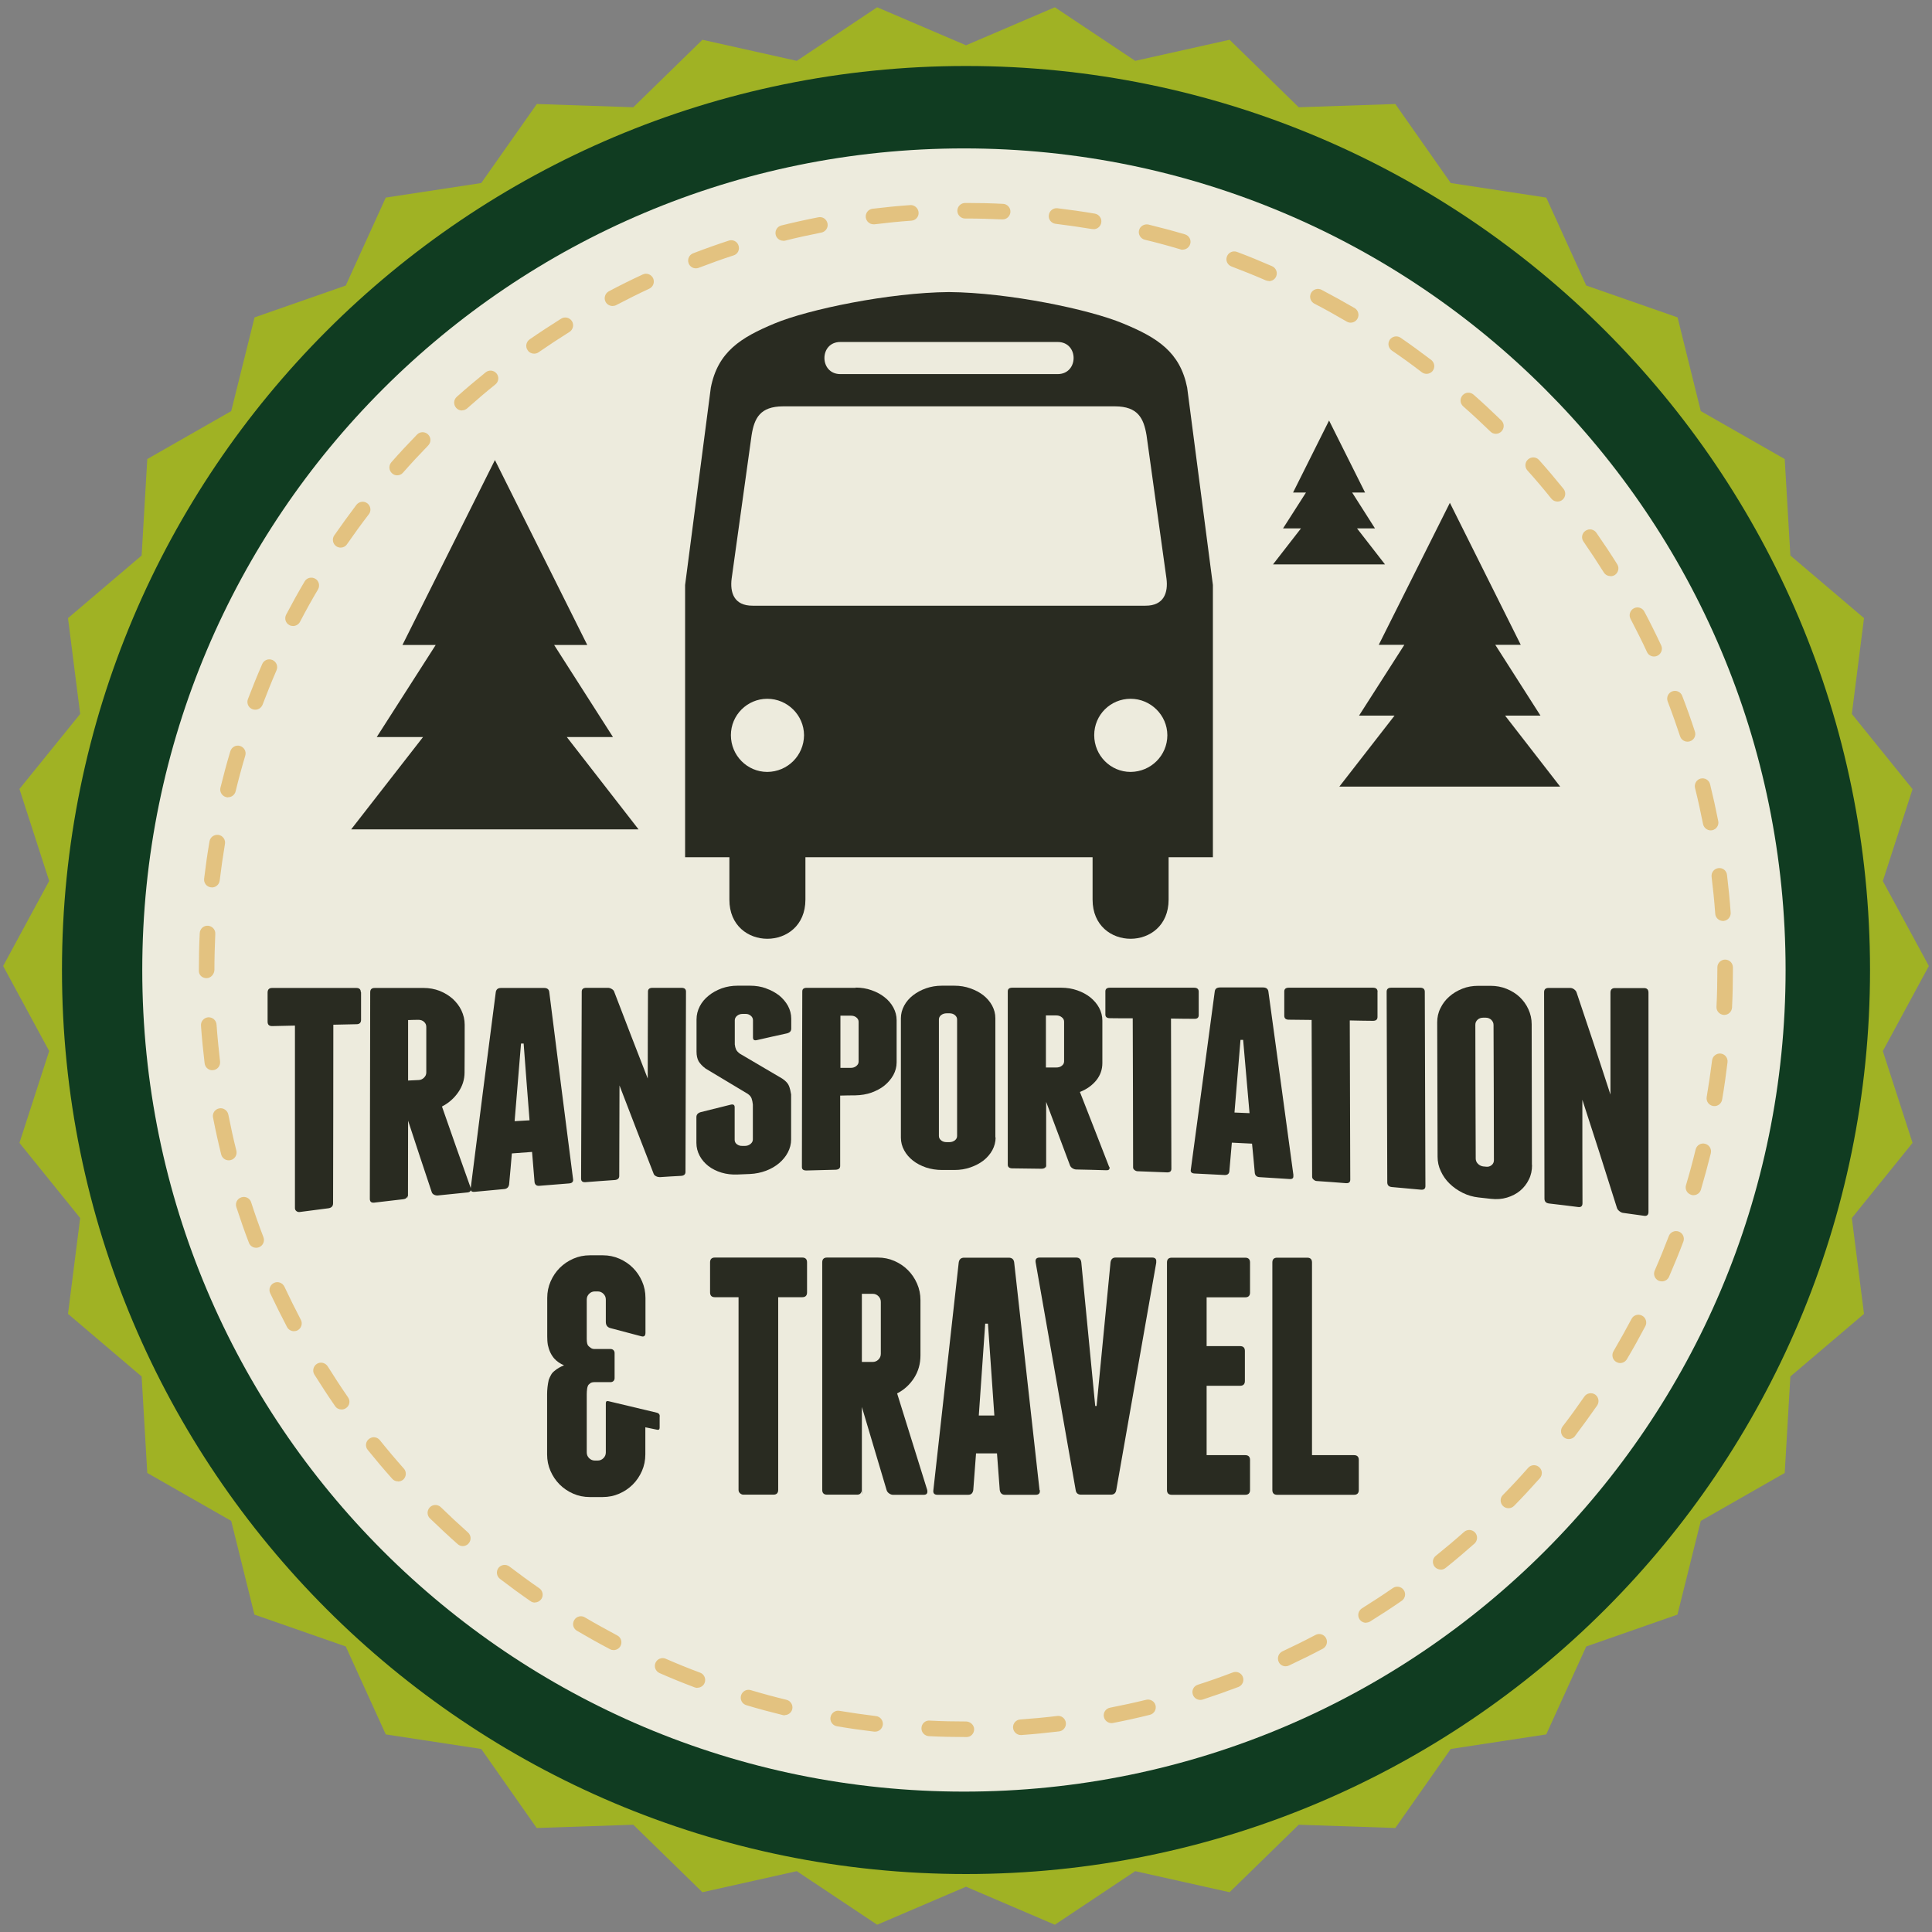 <?xml version="1.0" encoding="UTF-8"?><svg id="Guidebook" xmlns="http://www.w3.org/2000/svg" xmlns:xlink="http://www.w3.org/1999/xlink" viewBox="0 0 154 154"><rect x="0" y="0" width="154" height="154" fill="#808080" stroke="none"/><defs><style>.cls-1{fill:none;}.cls-2{clip-path:url(#clippath);}.cls-3{fill:#edebdd;}.cls-4{fill:#a0b224;}.cls-5{fill:#dca743;}.cls-6{fill:#103c21;}.cls-7{fill:#292b21;}.cls-8{opacity:.6;}</style><clipPath id="clippath"><rect class="cls-1" x="15.86" y="16.18" width="122.28" height="122.28"/></clipPath></defs><polygon class="cls-4" points="153.75 77 150.08 83.78 152.45 91.1 147.61 97.09 148.58 104.73 142.71 109.72 142.26 117.41 135.57 121.23 133.71 128.7 126.44 131.24 123.25 138.25 115.64 139.41 111.22 145.71 103.52 145.45 98.01 150.83 90.49 149.15 84.08 153.42 77 150.39 69.92 153.42 63.51 149.15 55.99 150.83 50.48 145.45 42.78 145.71 38.36 139.41 30.75 138.25 27.56 131.24 20.28 128.7 18.43 121.23 11.74 117.41 11.29 109.72 5.42 104.73 6.39 97.09 1.55 91.1 3.92 83.78 .25 77 3.92 70.22 1.55 62.89 6.39 56.91 5.42 49.27 11.29 44.28 11.74 36.59 18.43 32.77 20.29 25.3 27.56 22.76 30.75 15.75 38.36 14.59 42.79 8.29 50.48 8.55 55.99 3.17 63.51 4.85 69.92 .58 77 3.61 84.08 .58 90.49 4.85 98.01 3.17 103.52 8.55 111.22 8.29 115.64 14.59 123.25 15.75 126.44 22.76 133.72 25.3 135.57 32.77 142.26 36.59 142.71 44.28 148.58 49.27 147.61 56.91 152.45 62.9 150.08 70.23 153.75 77"/><path class="cls-6" d="m149.06,77.32c0,39.8-32.26,72.06-72.06,72.06S4.94,117.12,4.94,77.32,37.2,5.26,77,5.26s72.06,32.26,72.06,72.06"/><path class="cls-3" d="m142.33,77.32c0,36.17-29.32,65.49-65.49,65.49S11.34,113.49,11.34,77.32,40.66,11.83,76.84,11.83s65.49,29.32,65.49,65.49"/><g class="cls-8"><g class="cls-2"><path class="cls-5" d="m77.05,138.46h-.05c-.98,0-1.98-.02-2.96-.07-.34-.02-.61-.31-.59-.65.01-.35.31-.62.65-.59.96.05,1.94.07,2.9.07.34,0,.65.28.65.62s-.26.62-.6.62m4.32-.16c-.32,0-.59-.25-.62-.58-.02-.34.23-.64.58-.66.98-.07,1.96-.16,2.94-.28.34-.05.65.2.69.54.04.34-.2.65-.54.69-1,.12-2.01.22-3,.29-.01,0-.03,0-.04,0m-11.61-.27s-.05,0-.08,0c-1-.12-2-.26-2.98-.43-.34-.06-.57-.38-.51-.72.06-.34.38-.57.71-.51.96.16,1.95.3,2.92.42.34.04.58.35.54.69-.04.32-.31.55-.62.55m18.85-.68c-.29,0-.55-.21-.61-.5-.07-.34.15-.66.49-.73.97-.19,1.94-.4,2.88-.63.33-.08.67.12.75.45.08.33-.12.67-.46.75-.96.24-1.95.46-2.94.65-.04,0-.08.01-.12.01m-26.04-.62s-.1,0-.15-.02c-.97-.24-1.95-.5-2.91-.79-.33-.1-.52-.44-.42-.78.1-.33.44-.52.77-.42.94.28,1.9.54,2.85.77.33.08.54.42.46.75-.07.28-.32.47-.6.47m33.12-1.21c-.26,0-.51-.17-.59-.43-.11-.33.07-.68.4-.78.94-.3,1.87-.63,2.79-.98.32-.12.68.04.8.36.12.32-.04.68-.36.8-.93.35-1.89.69-2.84,1-.06.02-.13.03-.19.03m-40.09-.96c-.07,0-.15-.01-.22-.04-.93-.35-1.87-.73-2.8-1.14-.31-.14-.46-.5-.32-.82.14-.31.5-.46.82-.32.91.4,1.83.77,2.74,1.11.32.12.48.48.36.8-.09.25-.33.4-.58.4m46.89-1.71c-.24,0-.46-.13-.56-.36-.14-.31-.01-.68.3-.83.88-.41,1.77-.85,2.64-1.31.3-.16.68-.05.84.26.16.3.04.68-.26.84-.89.47-1.8.92-2.7,1.34-.09.04-.17.06-.26.06m-53.56-1.29c-.1,0-.2-.02-.29-.07-.88-.46-1.77-.96-2.64-1.47-.3-.17-.4-.55-.22-.85.17-.3.56-.4.85-.22.85.5,1.72.98,2.58,1.44.31.16.42.54.26.84-.11.21-.33.33-.55.33m59.98-2.18c-.21,0-.41-.1-.53-.29-.18-.29-.09-.67.2-.86.83-.52,1.66-1.06,2.47-1.62.28-.19.67-.12.86.16.2.28.12.67-.16.86-.82.57-1.67,1.12-2.52,1.65-.1.06-.22.09-.33.09m-66.24-1.6c-.12,0-.24-.03-.35-.11-.81-.56-1.63-1.16-2.44-1.78-.27-.21-.32-.6-.12-.87.21-.27.6-.32.87-.12.79.6,1.59,1.19,2.39,1.74.28.2.35.58.16.86-.12.17-.31.27-.51.27m72.2-2.62c-.18,0-.36-.08-.49-.23-.21-.27-.17-.66.1-.87.76-.61,1.52-1.25,2.25-1.9.26-.23.65-.2.88.05.23.26.2.65-.05.88-.75.66-1.52,1.32-2.3,1.94-.11.09-.25.14-.39.14m-77.95-1.88c-.15,0-.29-.05-.41-.16-.75-.66-1.49-1.36-2.21-2.05-.25-.24-.25-.63-.01-.88.24-.25.64-.25.88-.01.7.68,1.43,1.36,2.16,2.01.26.23.28.62.05.88-.12.14-.29.21-.47.21m83.36-3.02c-.16,0-.32-.06-.44-.18-.24-.24-.25-.64,0-.88.69-.7,1.37-1.43,2.01-2.16.23-.26.62-.28.88-.05.26.23.28.62.05.88-.66.74-1.35,1.49-2.05,2.2-.12.12-.28.19-.44.19m-88.53-2.14c-.17,0-.34-.07-.46-.21-.67-.75-1.32-1.52-1.95-2.3-.22-.27-.17-.66.1-.87.27-.22.66-.17.87.1.61.76,1.25,1.52,1.91,2.26.23.26.2.65-.05.88-.12.1-.27.15-.41.15m93.32-3.38c-.13,0-.27-.04-.38-.13-.27-.21-.32-.6-.12-.87.6-.78,1.18-1.58,1.74-2.39.19-.28.58-.35.86-.16.28.2.35.58.16.87-.57.82-1.17,1.64-1.77,2.44-.12.16-.31.24-.49.24m-97.83-2.36c-.2,0-.39-.09-.51-.27-.57-.82-1.12-1.67-1.65-2.51-.18-.29-.09-.67.2-.86.29-.18.67-.09.86.2.52.83,1.06,1.66,1.62,2.47.2.28.13.67-.16.86-.11.08-.23.11-.35.11m101.92-3.7c-.11,0-.21-.03-.32-.09-.3-.17-.39-.56-.22-.85.5-.86.99-1.73,1.44-2.58.16-.31.53-.42.84-.26.3.16.42.54.26.84-.46.87-.95,1.76-1.47,2.63-.12.2-.32.31-.54.31m-105.71-2.54c-.22,0-.44-.12-.55-.33-.46-.88-.91-1.78-1.34-2.69-.15-.31-.01-.68.3-.83.31-.15.68-.01.83.3.42.89.86,1.78,1.31,2.64.16.3.04.68-.26.84-.09.05-.19.07-.29.07m109.04-3.97c-.08,0-.17-.02-.25-.05-.32-.14-.46-.5-.32-.82.4-.91.77-1.83,1.12-2.74.12-.32.48-.48.8-.36.32.12.48.48.36.8-.35.93-.74,1.87-1.14,2.8-.1.23-.33.37-.57.37m-112.05-2.68c-.25,0-.49-.15-.58-.4-.36-.93-.69-1.89-1-2.84-.11-.33.07-.68.4-.78.33-.11.68.07.78.4.3.93.63,1.87.98,2.78.12.32-.04.68-.36.8-.07.03-.15.04-.22.04m114.57-4.19c-.06,0-.12,0-.18-.03-.33-.1-.52-.44-.42-.77.28-.94.54-1.9.77-2.85.08-.33.42-.54.75-.45.33.08.54.42.46.75-.24.97-.51,1.95-.79,2.91-.08.27-.33.44-.6.44m-116.75-2.78c-.28,0-.53-.19-.6-.47-.24-.97-.46-1.96-.65-2.94-.07-.34.15-.66.49-.73.33-.07.66.16.73.49.19.96.4,1.93.64,2.88.08.33-.12.67-.45.75-.05.01-.1.02-.15.02m118.41-4.33s-.07,0-.1,0c-.34-.06-.57-.38-.51-.72.16-.96.31-1.95.43-2.92.04-.34.36-.58.69-.54.34.04.58.35.54.69-.12,1-.26,2-.43,2.98-.05.3-.32.52-.61.52m-119.73-2.86c-.31,0-.58-.23-.62-.55-.12-.99-.22-2-.29-3-.03-.34.23-.64.57-.67.35-.02.64.23.67.58.07.98.17,1.97.28,2.94.04.34-.2.65-.54.69-.03,0-.05,0-.08,0m120.52-4.4s-.02,0-.03,0c-.34-.02-.61-.31-.59-.65.05-.98.07-1.97.07-2.95v-.19c0-.34.28-.62.62-.62s.62.28.62.62v.19c0,1-.02,2.01-.07,3.01-.02.33-.29.59-.62.59m-120.97-2.93c-.34,0-.62-.23-.62-.58v-.1c0-.96.02-1.94.07-2.91.02-.34.3-.61.65-.59.34.02.61.31.59.65-.04.95-.07,1.91-.07,2.86,0,.34-.28.67-.62.67m120.87-4.56c-.32,0-.6-.25-.62-.58-.07-.98-.17-1.97-.29-2.94-.04-.34.2-.65.54-.69.35-.05.65.2.69.54.12.99.22,2,.29,3,.03.34-.23.64-.57.67-.02,0-.03,0-.05,0m-120.45-2.68s-.05,0-.07,0c-.34-.04-.58-.35-.54-.69.12-1,.26-2,.43-2.98.06-.34.38-.56.72-.51.34.06.57.38.51.72-.16.96-.3,1.95-.42,2.92-.04.32-.31.55-.62.55m119.47-4.55c-.29,0-.55-.21-.61-.5-.19-.95-.4-1.92-.64-2.88-.08-.33.12-.67.45-.75.33-.08.67.12.75.45.24.98.46,1.97.65,2.94.07.34-.15.66-.49.73-.04,0-.08.01-.12.01m-118.17-2.63s-.1,0-.15-.02c-.33-.08-.54-.42-.46-.75.24-.97.5-1.95.79-2.91.1-.33.45-.52.77-.42.33.1.52.44.42.77-.28.94-.54,1.9-.77,2.85-.07.28-.32.47-.6.47m116.33-4.43c-.26,0-.51-.17-.59-.43-.31-.93-.64-1.87-.99-2.78-.12-.32.04-.68.36-.8.32-.12.68.04.8.36.36.93.7,1.89,1.01,2.84.11.33-.07.68-.4.78-.06.02-.13.03-.19.03m-114.17-2.55c-.07,0-.15-.01-.22-.04-.32-.12-.48-.48-.36-.8.36-.94.74-1.88,1.14-2.8.14-.32.5-.46.82-.32.31.14.46.5.32.82-.39.9-.76,1.82-1.11,2.74-.1.25-.33.4-.58.4m111.49-4.24c-.23,0-.46-.13-.56-.36-.41-.89-.86-1.77-1.31-2.64-.16-.3-.04-.68.26-.84.3-.16.68-.05.84.26.47.88.92,1.79,1.34,2.69.15.31.01.68-.3.83-.08.04-.17.06-.26.06m-108.49-2.43c-.1,0-.2-.02-.29-.07-.31-.16-.42-.53-.26-.84.47-.89.96-1.78,1.47-2.64.17-.3.55-.39.85-.22.29.17.39.55.22.85-.5.84-.98,1.71-1.44,2.59-.11.21-.33.33-.55.33m105.01-3.98c-.21,0-.41-.1-.53-.29-.52-.83-1.07-1.66-1.62-2.46-.2-.28-.13-.67.16-.86.28-.2.67-.13.87.16.57.82,1.13,1.66,1.66,2.51.18.29.09.67-.2.86-.1.06-.22.09-.33.09m-101.23-2.28c-.12,0-.25-.04-.35-.11-.28-.19-.35-.58-.16-.86.57-.82,1.17-1.64,1.77-2.44.21-.27.6-.33.87-.12.27.21.33.6.12.87-.6.78-1.18,1.58-1.74,2.39-.12.18-.31.27-.51.27m96.99-3.67c-.18,0-.36-.08-.48-.23-.61-.76-1.25-1.52-1.91-2.25-.23-.26-.21-.65.05-.88.26-.23.65-.21.88.05.67.75,1.32,1.52,1.95,2.3.21.27.17.66-.09.87-.11.09-.25.14-.39.14m-92.49-2.09c-.15,0-.29-.05-.41-.16-.26-.23-.28-.62-.06-.88.66-.75,1.35-1.49,2.05-2.21.24-.25.63-.25.88-.01.25.24.25.63.01.88-.69.71-1.36,1.43-2.01,2.17-.12.14-.29.21-.47.21m87.58-3.31c-.16,0-.31-.06-.43-.18-.7-.68-1.43-1.36-2.17-2.01-.26-.23-.28-.62-.05-.88.23-.26.62-.28.88-.05.75.66,1.49,1.35,2.21,2.05.25.24.25.63.01.88-.12.12-.28.19-.44.19m-82.42-1.86c-.17,0-.34-.07-.46-.21-.23-.26-.21-.65.05-.88.75-.67,1.52-1.32,2.3-1.95.27-.22.66-.17.87.09.22.27.17.66-.09.87-.76.61-1.52,1.26-2.25,1.91-.12.1-.26.16-.41.16m76.88-2.91c-.13,0-.26-.04-.38-.13-.77-.59-1.58-1.18-2.39-1.73-.28-.2-.35-.58-.16-.86.2-.28.58-.35.86-.16.83.57,1.65,1.17,2.44,1.77.27.21.33.6.12.87-.12.16-.31.24-.49.24m-71.14-1.61c-.2,0-.39-.09-.51-.27-.2-.28-.13-.67.16-.87.82-.57,1.67-1.12,2.51-1.65.29-.18.67-.09.86.2.18.29.09.68-.2.86-.83.52-1.66,1.07-2.46,1.62-.11.08-.23.11-.35.11m65.08-2.47c-.11,0-.22-.03-.32-.09-.84-.49-1.71-.98-2.58-1.43-.3-.16-.42-.53-.26-.84.16-.3.54-.42.84-.26.89.47,1.78.96,2.64,1.46.29.17.39.56.22.85-.12.2-.32.31-.54.31m-58.84-1.33c-.22,0-.44-.12-.55-.33-.16-.3-.04-.68.26-.84.88-.47,1.79-.92,2.7-1.34.31-.15.68-.01.83.3.14.31.01.68-.3.83-.89.41-1.77.86-2.64,1.31-.09.05-.19.07-.29.07m52.32-1.99c-.08,0-.17-.02-.25-.05-.9-.39-1.82-.76-2.74-1.11-.32-.12-.49-.48-.36-.8.12-.32.48-.48.8-.36.94.35,1.88.74,2.8,1.14.31.14.46.5.32.82-.1.23-.33.37-.57.37m-45.68-1.02c-.25,0-.49-.15-.58-.4-.12-.32.04-.68.36-.8.94-.36,1.89-.7,2.84-1.01.33-.11.68.07.78.4.11.33-.07.68-.4.78-.93.3-1.87.64-2.78.99-.07.03-.15.04-.22.04m38.81-1.48c-.06,0-.12,0-.18-.03-.93-.28-1.89-.54-2.85-.77-.33-.08-.54-.42-.46-.75.08-.33.42-.53.75-.46.98.24,1.96.5,2.91.78.33.1.52.44.42.77-.08.27-.33.45-.6.45m-31.84-.71c-.28,0-.53-.19-.6-.47-.08-.33.12-.67.46-.75.97-.24,1.96-.46,2.94-.65.34-.07.66.15.73.49.07.34-.15.66-.49.73-.96.19-1.93.4-2.88.64-.05.01-.1.02-.15.02m24.72-.94s-.07,0-.1,0c-.97-.16-1.95-.3-2.92-.42-.34-.04-.59-.35-.54-.69.04-.34.35-.59.69-.55.99.12,2,.26,2.98.43.34.06.57.38.51.72-.05.3-.31.52-.61.52m-17.54-.39c-.31,0-.58-.23-.62-.55-.04-.34.2-.65.54-.69.99-.12,2-.22,3-.29.33-.03.64.23.67.58.03.34-.23.64-.57.66-.98.07-1.97.17-2.94.29-.03,0-.05,0-.08,0m10.28-.39h-.03c-.93-.04-1.87-.07-2.81-.07h-.14c-.34,0-.62-.28-.62-.62s.28-.62.62-.62h.14c.96,0,1.93.02,2.88.07.34.01.61.31.59.65-.02.33-.29.59-.62.59"/></g></g><polyline class="cls-7" points="118.4 62.7 124.36 62.7 119.97 57.04 122.79 57.04 119.19 51.4 121.22 51.4 115.57 40.08 109.9 51.4 111.94 51.4 108.33 57.04 111.16 57.04 106.76 62.7 112.71 62.7"/><polyline class="cls-7" points="107.38 44.99 110.4 44.99 108.17 42.12 109.6 42.12 107.78 39.26 108.81 39.26 105.94 33.52 103.07 39.26 104.1 39.26 102.27 42.12 103.7 42.12 101.47 44.99 104.49 44.99"/><polyline class="cls-7" points="43.14 66.11 50.9 66.11 45.18 58.75 48.86 58.75 44.17 51.41 46.81 51.41 39.45 36.67 32.08 51.41 34.73 51.41 30.03 58.75 33.72 58.75 27.99 66.11 35.73 66.11"/><path class="cls-7" d="m94.63,30.9c-.57-2.85-2.38-3.99-5.12-5.12-2.68-1.12-9.11-2.46-13.87-2.5-4.76.04-11.2,1.38-13.89,2.5-2.72,1.13-4.53,2.27-5.09,5.12l-2.05,15.73v21.7h3.53v3.38c-.01,4.16,6.06,4.16,6.06,0v-3.38h22.89v3.38c0,4.16,6.06,4.16,6.06,0v-3.38h3.53v-21.7l-2.05-15.73Zm-27.64-3.64h17.32c1.69,0,1.69,2.55,0,2.56h-17.32c-1.7,0-1.7-2.57,0-2.56m-5.83,34.27c-1.6,0-2.9-1.31-2.9-2.93,0-1.6,1.3-2.9,2.9-2.9s2.92,1.3,2.93,2.9c-.01,1.62-1.31,2.92-2.93,2.93m14.28-13.25h-15.44c-1.51.01-1.82-1.07-1.68-2.16l1.59-11.43c.22-1.38.69-2.29,2.5-2.3h26.48c1.8.01,2.27.93,2.5,2.3l1.59,11.43c.14,1.09-.18,2.17-1.68,2.16h-15.87Zm14.68,13.25c-1.6,0-2.9-1.31-2.9-2.93s1.3-2.9,2.9-2.9,2.92,1.3,2.93,2.9c0,1.62-1.31,2.92-2.93,2.93"/><path class="cls-7" d="m75.43,23.28c.07,0,.14,0,.21,0,.07,0,.14,0,.21,0h-.43Z"/><path class="cls-7" d="m52.58,112.91v.89c0,.14-.07.2-.22.16l-.92-.19v2.16c0,.47-.09.91-.27,1.32-.18.41-.42.77-.73,1.08-.31.31-.67.55-1.08.73-.41.18-.85.27-1.32.27h-1.03c-.47,0-.91-.09-1.32-.27-.41-.18-.77-.42-1.08-.73-.31-.31-.55-.67-.73-1.08-.18-.41-.27-.85-.27-1.32v-4.78c0-.38.04-.76.13-1.16.05-.14.11-.27.18-.39.06-.12.15-.22.26-.31.23-.2.5-.35.78-.46-.31-.13-.57-.31-.78-.54-.25-.29-.42-.65-.51-1.08-.02-.11-.03-.22-.04-.34,0-.12-.01-.24-.01-.36v-3.05c0-.47.09-.91.27-1.32.18-.41.42-.77.73-1.08.31-.31.67-.55,1.08-.73.41-.18.85-.27,1.32-.27h1.03c.47,0,.91.09,1.32.27.41.18.77.42,1.08.73.31.31.55.67.73,1.08.18.41.27.85.27,1.32v2.78c0,.25-.12.34-.35.27l-2.46-.65c-.23-.07-.35-.23-.35-.49v-1.78c0-.18-.06-.33-.19-.46-.13-.13-.28-.19-.46-.19h-.22c-.18,0-.33.06-.46.19s-.19.28-.19.46v3.13c0,.29.04.48.14.57.04.04.09.09.18.15.08.06.18.09.31.09h1.27c.09,0,.17.03.23.09.06.06.09.14.09.23v2c0,.09-.03.17-.09.23-.06.06-.14.09-.23.09h-1.27c-.16,0-.27.03-.34.08-.06.05-.11.1-.15.13-.05.07-.09.18-.11.32-.02.14-.03.29-.03.43v4.64c0,.18.06.33.19.46.13.13.28.19.46.19h.22c.18,0,.33-.06.46-.19.13-.13.19-.28.19-.46v-3.92c0-.14.07-.2.22-.16l3.86.92c.14.04.22.13.22.27Z"/><path class="cls-7" d="m64.33,100.62v2.4c0,.25-.13.38-.38.38h-1.92v15.36c0,.25-.13.38-.38.38h-2.4c-.09,0-.18-.04-.26-.11-.08-.07-.12-.16-.12-.27v-15.36h-1.89c-.25,0-.38-.13-.38-.38v-2.4c0-.25.13-.38.38-.38h6.97c.25,0,.38.13.38.38Z"/><path class="cls-7" d="m73.91,118.77c.05.25-.04.38-.27.38h-2.46c-.11,0-.21-.04-.31-.11-.1-.07-.17-.16-.2-.27l-1.97-6.62v6.99l-.03-.27c-.04.18-.15.27-.35.27h-2.4c-.25,0-.38-.13-.38-.38v-18.14c0-.25.13-.38.38-.38h4.05c.47,0,.91.09,1.32.27.41.18.77.42,1.08.73s.55.67.73,1.08c.18.41.27.85.27,1.32v4.4c0,.67-.17,1.27-.51,1.8-.34.53-.79.94-1.35,1.23l2.4,7.7Zm-5.21-10.21h.86c.18,0,.33-.06.46-.19s.19-.28.19-.46v-4.13c0-.18-.06-.33-.19-.46s-.28-.19-.46-.19h-.86v5.43Z"/><path class="cls-7" d="m82.88,118.77c.04.25-.07.38-.32.38h-2.46c-.23,0-.37-.13-.41-.38l-.22-2.92h-1.67l-.22,2.92c-.04.25-.17.38-.4.38h-2.46c-.25,0-.36-.13-.32-.38l2.02-18.14c.04-.25.18-.38.43-.38h3.56c.25,0,.4.13.43.38l2.02,18.14Zm-3.62-5.94l-.51-7.32h-.22l-.51,7.32h1.24Z"/><path class="cls-7" d="m92.17,100.62l-3.19,18.14c-.04.25-.18.38-.43.38h-2.38c-.25,0-.4-.13-.43-.38l-3.19-18.14c-.04-.25.07-.38.32-.38h2.92c.23,0,.37.13.4.38l1.11,11.45h.11l1.11-11.45c.04-.25.17-.38.4-.38h2.92c.25,0,.36.13.32.38Z"/><path class="cls-7" d="m99.64,116.37v2.4c0,.25-.13.38-.38.38h-5.86c-.25,0-.38-.13-.38-.38v-18.14c0-.25.13-.38.38-.38h5.86c.25,0,.38.13.38.38v2.4c0,.25-.13.38-.38.38h-3.08v3.89h2.67c.25,0,.38.13.38.38v2.4c0,.25-.13.38-.38.38h-2.67v5.53h3.08c.25,0,.38.13.38.38Z"/><path class="cls-7" d="m108.31,116.37v2.4c0,.25-.13.38-.38.38h-6.13c-.25,0-.38-.13-.38-.38v-18.14c0-.25.13-.38.38-.38h2.4c.25,0,.38.13.38.38v15.36h3.35c.25,0,.38.13.38.38Z"/><path class="cls-7" d="m28.78,79.1c0,.73,0,1.46,0,2.19,0,.23-.12.35-.36.35-.61.01-1.23.03-1.85.04,0,4.74-.01,9.49-.02,14.23,0,.23-.12.36-.36.4-.77.1-1.54.2-2.31.3-.09.01-.17-.01-.25-.07-.08-.06-.12-.14-.12-.24,0-4.85,0-9.7,0-14.55-.61.01-1.21.03-1.82.04-.24,0-.36-.11-.36-.36v-2.31c0-.24.12-.37.36-.37,2.24,0,4.47,0,6.71,0,.24,0,.36.11.36.34"/><path class="cls-7" d="m37.52,94.7c.05.21-.04.33-.26.35-.79.08-1.58.16-2.36.24-.1.01-.2-.01-.3-.06s-.16-.12-.19-.22c-.63-1.87-1.25-3.76-1.88-5.68,0,2.07-.01,4.14-.01,6.22,0-.08-.02-.16-.03-.24-.03.16-.15.26-.34.28-.77.09-1.54.18-2.31.27-.24.03-.36-.07-.36-.3.01-5.49.02-10.98.03-16.47,0-.23.12-.34.36-.34,1.3,0,2.6,0,3.9,0,.45,0,.88.08,1.27.23.4.16.74.37,1.04.63.29.27.53.57.7.93.17.36.26.74.26,1.14,0,1.27,0,2.53-.01,3.8,0,.58-.17,1.1-.5,1.58-.33.48-.76.86-1.3,1.14.76,2.2,1.53,4.36,2.29,6.49m-4.99-8.56c.28-.01.55-.03.83-.04.17,0,.32-.07.44-.19.12-.12.18-.25.18-.41,0-1.21,0-2.42,0-3.64,0-.16-.06-.29-.18-.4-.12-.11-.27-.16-.44-.16-.28,0-.55.01-.83.02v4.82Z"/><path class="cls-7" d="m45.68,93.99c.03.2-.07.32-.31.34-.79.06-1.58.13-2.37.19-.22.02-.35-.07-.39-.28-.07-.81-.13-1.62-.2-2.42-.54.04-1.07.08-1.61.12-.07.83-.14,1.65-.22,2.48-.04.22-.17.34-.39.36-.79.07-1.58.15-2.36.22-.24.02-.35-.07-.31-.29.66-5.27,1.33-10.48,2-15.64.04-.21.17-.32.42-.32,1.14,0,2.29,0,3.43,0,.24,0,.38.1.41.31.63,5.03,1.27,10.01,1.9,14.94m-3.47-4.7c-.16-2.04-.32-4.08-.47-6.12-.07,0-.14,0-.21,0-.17,2.06-.34,4.12-.51,6.19.4-.02.8-.05,1.2-.07"/><path class="cls-7" d="m54.68,79.03c-.01,4.79-.03,9.58-.04,14.38,0,.2-.12.31-.37.32-.56.03-1.11.06-1.67.1-.1,0-.2-.02-.3-.07-.1-.05-.16-.11-.19-.18-.91-2.33-1.82-4.68-2.73-7.06,0,2.4-.02,4.81-.02,7.21,0,.2-.12.31-.36.33-.77.05-1.54.11-2.32.17-.24.02-.36-.07-.36-.28.02-4.97.03-9.93.05-14.9,0-.21.12-.31.37-.31.57,0,1.14,0,1.72,0,.1,0,.2.03.3.09.1.06.16.12.19.2.89,2.34,1.79,4.65,2.68,6.94,0-2.31.01-4.62.02-6.93,0-.2.12-.3.36-.3.77,0,1.54,0,2.31,0,.24,0,.36.1.36.3"/><path class="cls-7" d="m61.07,78.79c.4.14.74.33,1.04.56.29.24.53.52.7.83.17.32.26.66.26,1.02,0,.26,0,.53,0,.79,0,.2-.11.32-.34.38-.79.17-1.58.35-2.37.53-.23.06-.34,0-.34-.21,0-.45,0-.91,0-1.37,0-.14-.06-.26-.18-.36-.12-.1-.27-.15-.44-.14-.07,0-.14,0-.21,0-.17,0-.32.05-.44.15-.12.1-.18.22-.18.36,0,.64,0,1.28,0,1.92.02.16.05.29.1.4.05.11.15.22.29.33,1.13.67,2.27,1.34,3.4,2,.28.19.46.39.53.58.08.2.13.43.17.68,0,1.2,0,2.39,0,3.59,0,.36-.09.71-.26,1.03-.17.33-.41.61-.7.86-.3.25-.64.45-1.04.6-.4.15-.83.24-1.28.26-.33.01-.66.03-.99.04-.45.02-.88-.03-1.28-.15-.4-.12-.75-.3-1.04-.52-.29-.23-.53-.5-.7-.82-.17-.32-.26-.66-.26-1.03,0-.68,0-1.36,0-2.05,0-.2.11-.33.34-.4.79-.2,1.58-.39,2.37-.59.22-.06.34,0,.34.2,0,.87,0,1.73,0,2.6,0,.14.06.26.18.35.12.09.27.14.44.13.07,0,.14,0,.21,0,.17,0,.32-.06.44-.16.12-.1.18-.22.18-.36,0-.92,0-1.85,0-2.78-.02-.18-.05-.34-.1-.48-.05-.14-.15-.26-.31-.37-1.12-.67-2.24-1.34-3.35-2.01-.26-.19-.44-.39-.56-.58-.11-.2-.17-.46-.17-.78,0-.85,0-1.71,0-2.56,0-.37.09-.72.26-1.05.17-.33.41-.61.71-.85.29-.24.64-.43,1.04-.58.4-.14.82-.21,1.27-.21h.99c.45,0,.88.07,1.27.21"/><path class="cls-7" d="m68.2,78.72c.45,0,.88.07,1.27.21.4.14.74.32,1.04.56.3.23.53.51.7.82.17.32.26.65.26,1.01,0,1.12,0,2.24,0,3.36,0,.36-.09.69-.26,1.01-.18.32-.41.59-.7.83s-.64.42-1.04.57c-.4.14-.82.21-1.28.22-.41,0-.82.01-1.22.02,0,1.87,0,3.74,0,5.61,0,.19-.12.29-.37.3-.77.02-1.55.04-2.32.06-.24,0-.36-.08-.36-.28,0-4.66.02-9.33.03-13.99,0-.2.12-.29.36-.29,1.3,0,2.6,0,3.9,0m.23,2.71c0-.14-.06-.25-.18-.35-.12-.1-.27-.14-.44-.14-.28,0-.55,0-.83,0,0,1.39,0,2.78,0,4.16.28,0,.56,0,.83,0,.17,0,.32-.05.44-.15.12-.1.18-.21.18-.35,0-1.05,0-2.11,0-3.16"/><path class="cls-7" d="m79.36,90.67c0,.36-.09.69-.26,1.01-.17.31-.41.59-.7.82-.3.23-.64.41-1.04.55-.4.14-.82.21-1.28.21-.33,0-.66,0-.99,0-.45,0-.88-.07-1.28-.2-.4-.14-.75-.32-1.04-.55-.29-.23-.53-.5-.7-.82-.17-.31-.26-.65-.26-1.01,0-3.17,0-6.34,0-9.51,0-.36.09-.69.26-1.01.17-.32.41-.59.7-.82.3-.23.64-.42,1.04-.56.4-.14.82-.21,1.27-.21h.99c.45,0,.88.07,1.27.21.4.14.74.32,1.04.55.29.23.53.51.7.82.17.32.26.65.26,1.01,0,3.17,0,6.33,0,9.5m-3.05-9.4c0-.14-.06-.25-.18-.35-.12-.1-.27-.14-.44-.14h-.21c-.17,0-.32.05-.44.14-.12.1-.18.21-.18.35,0,3.09,0,6.19,0,9.29,0,.14.06.25.18.35.12.1.27.14.44.14h.21c.17,0,.32-.05.44-.14.12-.1.18-.21.18-.35v-9.29"/><path class="cls-7" d="m88.43,93c.05.2-.03.29-.26.28-.79-.02-1.58-.05-2.37-.06-.1,0-.2-.03-.3-.09-.1-.06-.16-.13-.2-.21-.64-1.7-1.27-3.4-1.91-5.09,0,1.78,0,3.56,0,5.34,0-.07-.02-.14-.03-.21-.03.14-.15.2-.34.2-.77-.01-1.55-.02-2.32-.03-.24,0-.37-.1-.37-.29,0-4.61,0-9.22,0-13.82,0-.19.12-.29.36-.29h3.9c.45,0,.88.07,1.28.21.4.14.75.33,1.04.56.29.24.53.51.7.83.17.32.26.66.26,1.02,0,1.13,0,2.26,0,3.39,0,.51-.16.97-.49,1.38-.33.4-.76.71-1.3.92.78,1.98,1.55,3.97,2.33,5.97m-5.04-7.92c.28,0,.55,0,.83,0,.17,0,.32-.04.44-.14.12-.09.18-.21.18-.35,0-1.05,0-2.11,0-3.16,0-.14-.06-.26-.18-.35-.12-.1-.27-.15-.44-.15-.28,0-.55,0-.83,0,0,1.38,0,2.77,0,4.15"/><path class="cls-7" d="m95.55,79.03c0,.63,0,1.26,0,1.89,0,.2-.12.3-.36.29-.62,0-1.23-.01-1.85-.02.01,3.99.02,7.99.03,11.98,0,.2-.12.29-.36.28-.77-.03-1.54-.06-2.32-.09-.09,0-.17-.03-.25-.09-.08-.06-.12-.13-.12-.21,0-3.96-.02-7.92-.03-11.89-.61,0-1.21,0-1.82-.01-.24,0-.36-.1-.36-.29,0-.62,0-1.23,0-1.85,0-.19.12-.29.36-.29,2.24,0,4.47,0,6.71,0,.24,0,.36.1.37.3"/><path class="cls-7" d="m103.09,93.7c.03.21-.07.3-.31.28-.79-.05-1.58-.1-2.37-.15-.23-.01-.36-.12-.39-.33-.07-.78-.14-1.56-.22-2.34-.54-.03-1.08-.05-1.61-.08-.07.77-.13,1.53-.2,2.3-.03.2-.16.29-.39.28-.79-.04-1.58-.08-2.37-.12-.24-.01-.35-.11-.31-.31.64-4.71,1.27-9.45,1.91-14.22.03-.2.17-.3.42-.3,1.14,0,2.29,0,3.43,0,.24,0,.38.1.42.3.67,4.85,1.33,9.74,2,14.67m-3.5-4.95c-.17-1.95-.34-3.9-.51-5.84-.07,0-.14,0-.21,0-.16,1.93-.32,3.87-.48,5.79.4.02.8.03,1.2.05"/><path class="cls-7" d="m109.8,79.05c0,.67,0,1.34,0,2.01,0,.21-.12.31-.36.31-.61,0-1.23-.02-1.85-.03.01,4.23.03,8.46.04,12.69,0,.21-.12.3-.36.28-.77-.06-1.54-.12-2.31-.17-.09,0-.17-.04-.25-.11-.08-.06-.12-.14-.12-.23-.01-4.17-.03-8.34-.04-12.5-.61,0-1.21-.02-1.82-.02-.24,0-.36-.11-.36-.31,0-.65,0-1.29,0-1.94,0-.2.12-.3.36-.3,2.24,0,4.47,0,6.71,0,.24,0,.36.1.37.32"/><path class="cls-7" d="m113.62,94.54c0,.22-.12.31-.36.29-.77-.07-1.54-.14-2.31-.21-.24-.02-.36-.14-.37-.35-.02-5.07-.03-10.14-.05-15.22,0-.21.12-.32.36-.32.77,0,1.54,0,2.31,0,.24,0,.37.11.37.32.02,5.16.03,10.32.05,15.48"/><path class="cls-7" d="m122.12,92.87c0,.42-.08.81-.26,1.16-.17.35-.41.65-.7.89s-.64.42-1.04.54c-.4.12-.82.15-1.27.1-.33-.04-.66-.07-.99-.11-.45-.05-.87-.17-1.27-.37-.4-.2-.74-.44-1.04-.73-.3-.29-.53-.62-.7-.99-.18-.37-.26-.76-.26-1.16-.01-3.57-.02-7.14-.03-10.71,0-.4.08-.78.26-1.13.17-.35.4-.66.7-.92.29-.26.64-.47,1.04-.63.4-.16.82-.23,1.27-.23h.99c.45,0,.88.08,1.27.24.4.16.75.38,1.04.65.29.28.53.6.7.98.17.37.26.77.26,1.19,0,3.74.02,7.49.02,11.23m-3.06-11.17c0-.16-.06-.29-.18-.41-.12-.11-.27-.17-.44-.17-.07,0-.14,0-.21,0-.17,0-.32.05-.44.16-.12.11-.18.24-.18.4,0,3.56.02,7.11.03,10.67,0,.16.06.3.18.42.12.12.27.19.44.21.07,0,.14.01.21.02.17.02.32-.03.44-.13.12-.1.18-.23.18-.39,0-3.59-.02-7.18-.03-10.77"/><path class="cls-7" d="m131.4,79.13v17.47c0,.24-.12.35-.36.31-.55-.08-1.1-.15-1.66-.23-.1-.01-.2-.06-.3-.14-.1-.08-.16-.16-.19-.25-.92-2.94-1.84-5.81-2.76-8.63,0,2.75,0,5.5.01,8.25,0,.23-.12.34-.36.3-.77-.1-1.54-.19-2.31-.28-.24-.03-.36-.16-.36-.39-.01-5.48-.02-10.97-.03-16.45,0-.23.12-.34.36-.34.57,0,1.14,0,1.72,0,.1,0,.2.03.3.1.1.07.16.14.2.23.9,2.67,1.81,5.39,2.71,8.17,0-2.71,0-5.42,0-8.13,0-.24.12-.36.36-.36.77,0,1.54,0,2.31,0,.24,0,.36.12.36.36"/></svg>